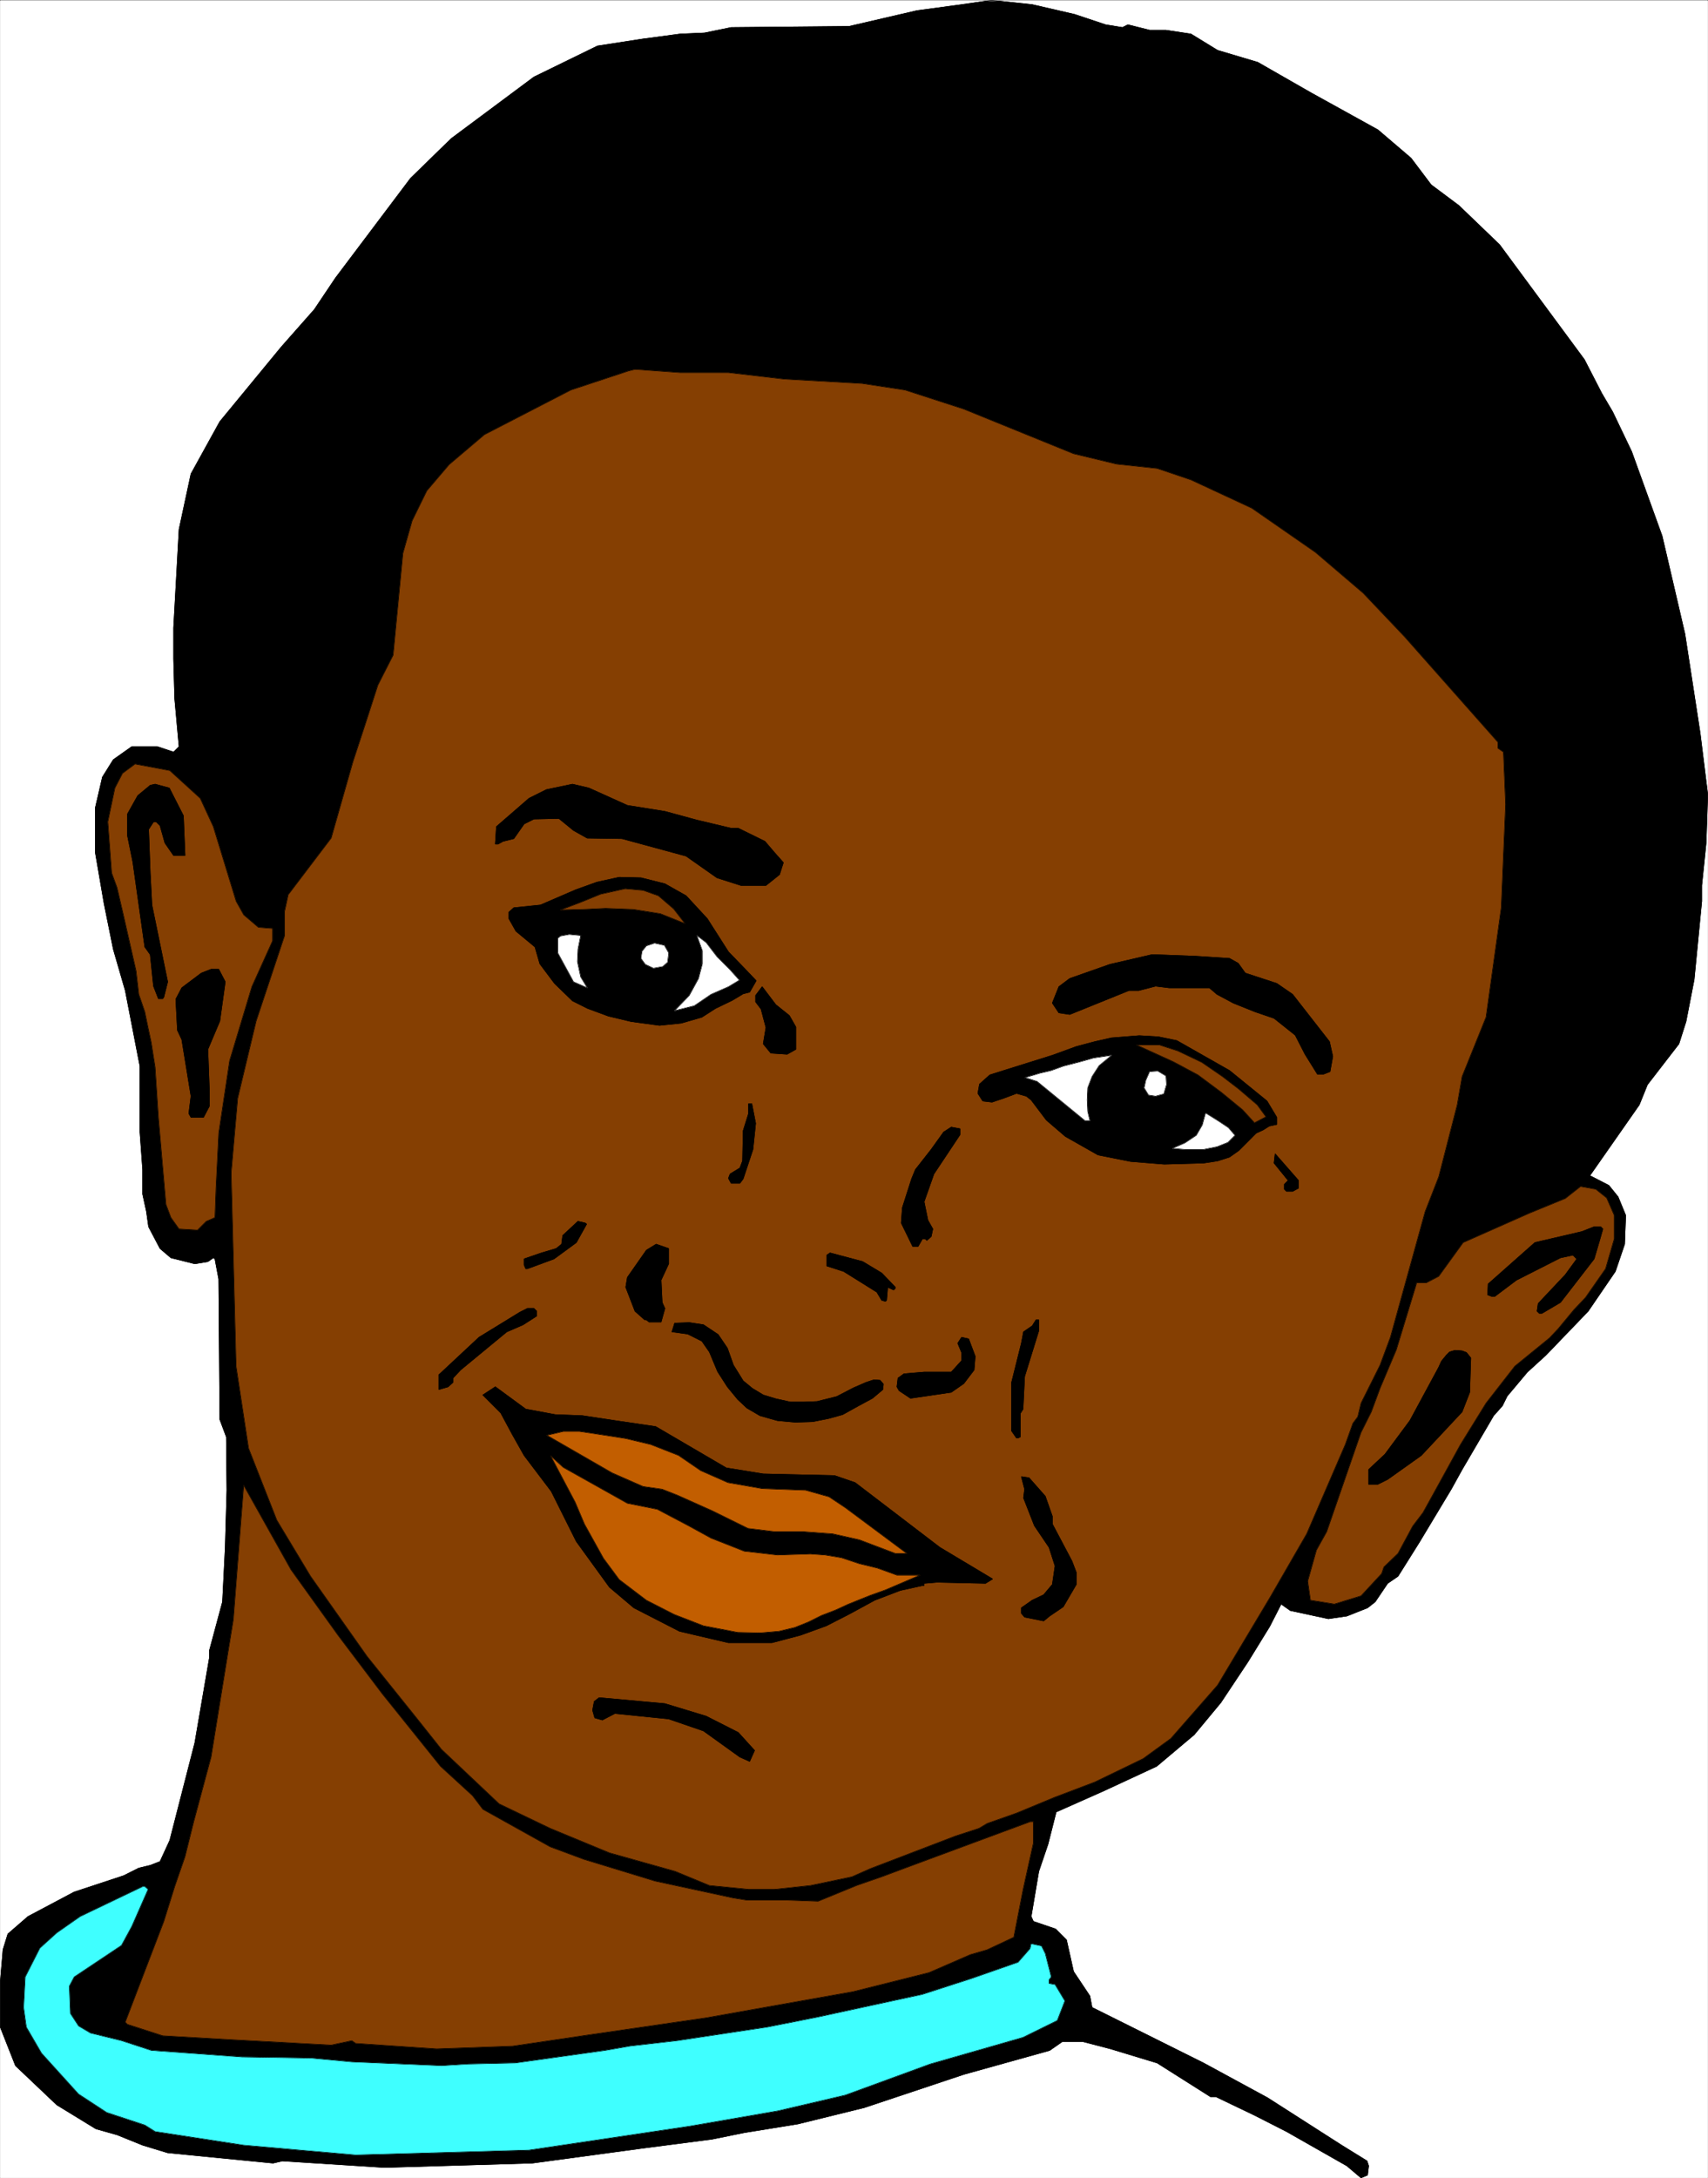 <svg xmlns="http://www.w3.org/2000/svg" width="2349.135" height="2993.843"><rect width="100%" height="100%" fill="#333333" stroke="none"/><defs><clipPath id="a"><path d="M0 0h2348.406v2992.184H0Zm0 0"/></clipPath></defs><path fill="#fff" d="M.365 2993.507H2348.77V.363H.365Zm0 0"/><g fill-rule="evenodd" stroke-linecap="square" stroke-linejoin="bevel" stroke-miterlimit="10" stroke-width=".729" clip-path="url(#a)" transform="translate(.365 1.324)"><path fill="#fff" stroke="#fff" d="M0 2992.184h2348.406V-.961H0Zm0 0"/><path stroke="#000" d="m1477.66 18.473 42.617 14.222 23.133 3.754 7.504-3.754 29.902 7.504h22.407l34.382 5.211 36.63 22.453 55.277 16.465 73.254 41.942 91.953 50.847 45.59 38.918 27.664 36.68 38.086 28.445 56.058 53.871 116.602 157.864 23.914 46.421 14.953 25.426 26.152 54.653 41.89 115.976 31.364 134.676 20.942 136.191 10.472 84.559-2.238 66.582-5.992 58.351v21.727l-10.473 107.742-11.2 57.625-9.745 30.684-43.344 56.113-11.203 27.719-67.992 97.27 26.156 13.44 12.71 15.735 10.474 25.426-1.512 39.648-12.711 37.407-37.356 54.652-58.3 60.594-25.426 23.183-27.664 32.926-6.719 13.496-11.984 13.442-43.348 74.086-14.902 26.937-44.13 73.356-29.12 46.367-14.223 9.742-17.195 25.426-10.473 8.234-28.394 11.25-25.422 3.754-52.309-11.254-12.715-8.96-15.68 30.687-29.906 48.609-37.355 56.164-36.63 44.125-51.577 43.402-72.524 33.657-65.75 29.175-11.199 44.18-12.715 37.41-10.472 62.102 3.023 6.719 30.637 10.472 14.949 15.008 9.691 43.398 22.457 33.657 2.97 15.734 153.226 76.324 88.203 47.883 101.648 65.07L1879.77 2969l2.238 6.723-1.512 12.71-8.96 3.75-19.434-16.46-82.942-47.153-44.129-22.453-53.039-25.426h-7.5l-73.254-46.37-64.238-19.485-37.41-9.742h-29.121l-17.196 11.984-118.109 32.926-136.762 45.64-91.175 22.454-73.985 11.984-44.125 8.961-97.898 12.71-149.473 20.216-203.297 5.992L387.938 2969l-12.715 2.969-144.993-14.223-34.386-10.473-35.168-14.222-29.125-8.23-53.817-32.93-56.789-53.871L0 2784.93v-61.371l3.75-44.91 6.723-21.676 27.664-23.965 63.511-33.656 68.043-22.457 20.891-10.473 15.684-3.75 13.492-5.262 13.441-29.176 34.387-133.949 20.164-117.484v-9.692l17.922-66.636 3.75-74.817 2.242-78.566-.73-73.305-8.961-23.965-1.512-193.03-5.211-27.716-2.238-1.512-7.504 5.262-17.922 2.969-32.875-8.23-14.953-12.715-15.735-29.903-2.968-20.945-5.211-23.965v-33.656l-3.75-51.633v-90.55l-20.164-104.044-16.465-56.84-12.711-62.886-11.93-69.551v-62.105l9.692-41.942 14.949-23.914 25.426-17.973h35.117l22.402 7.504 7.5-7.504-5.988-65.855-1.512-54.602v-42.668l7.5-135.46 16.414-76.325 39.649-71.797 84.453-102.53 45.586-51.634 29.125-43.398 103.16-136.918 56.058-54.652 113.63-84.559 87.425-42.672 62.777-9.687 50.852-6.774 33.606-1.46 36.625-7.5 162.187-1.512 93.469-21.676 61.27-8.23L1363.3-.962l56.058 5.992zm0 0"/></g><path fill="none" stroke="#000" stroke-linecap="square" stroke-linejoin="bevel" stroke-miterlimit="10" stroke-width=".729" d="m1478.025 19.796 42.617 14.223 23.133 3.754 7.504-3.754 29.902 7.504h22.406l34.383 5.21 36.63 22.454 55.276 16.465 73.254 41.941 91.953 50.848 45.59 38.918 27.664 36.68 38.086 28.445 56.059 53.87 116.601 157.864 23.914 46.422 14.954 25.426 26.152 54.652 41.89 115.977 31.364 134.675 20.941 136.192 10.473 84.558-2.238 66.583-5.992 58.351v21.727l-10.473 107.742-11.2 57.625-9.745 30.683-43.344 56.114-11.203 27.718-67.993 97.27 26.157 13.441 12.71 15.735 10.473 25.425-1.511 39.649-12.711 37.406-37.356 54.653-58.3 60.593-25.426 23.184-27.664 32.926-6.72 13.496-11.984 13.441-43.347 74.086-14.903 26.938-44.128 73.355-29.122 46.367-14.222 9.742-17.195 25.426-10.473 8.235-28.395 11.25-25.422 3.753-52.308-11.253-12.715-8.961-15.68 30.687-29.906 48.61-37.355 56.164-36.63 44.125-51.577 43.402-72.524 33.656-65.75 29.176-11.2 44.18-12.714 37.41-10.473 62.101 3.024 6.72 30.637 10.472 14.949 15.008 9.691 43.398 22.457 33.656 2.969 15.735 153.227 76.324 88.203 47.883 101.648 65.07 35.117 21.727 2.239 6.722-1.512 12.711-8.961 3.75-19.434-16.46-82.941-47.153-44.129-22.453-53.04-25.426h-7.5l-73.253-46.371-64.238-19.485-37.41-9.742h-29.121l-17.196 11.985-118.11 32.925-136.76 45.641-91.177 22.453-73.984 11.985-44.125 8.96-97.899 12.711-149.472 20.215-203.297 5.992-140.512-8.96-12.715 2.968-144.992-14.222-34.387-10.473-35.168-14.223-29.125-8.23-53.816-32.93-56.789-53.87-20.945-53.09v-61.372l3.75-44.91 6.722-21.676 27.664-23.965 63.512-33.656 68.043-22.457 20.89-10.473 15.684-3.75 13.493-5.261 13.44-29.176 34.388-133.95 20.164-117.484v-9.691l17.922-66.637 3.75-74.816 2.242-78.567-.73-73.304-8.962-23.965-1.511-193.031-5.211-27.715-2.239-1.512-7.503 5.262-17.922 2.969-32.875-8.23-14.953-12.716-15.735-29.902-2.969-20.945-5.21-23.965v-33.656l-3.75-51.633v-90.551l-20.165-104.043-16.464-56.84-12.711-62.887-11.93-69.55v-62.106l9.691-41.941 14.95-23.914 25.425-17.973h35.118l22.402 7.504 7.5-7.504-5.988-65.856-1.512-54.601V863.14l7.5-135.46 16.414-76.325 39.648-71.797 84.453-102.531 45.586-51.633 29.125-43.399 103.16-136.918 56.06-54.652 113.628-84.558 87.426-42.672 62.777-9.688 50.852-6.773 33.605-1.461 36.625-7.5 162.188-1.512 93.469-21.676 61.269-8.23 41.106-5.992 56.058 5.992zm0 0"/><path fill="#853f02" fill-rule="evenodd" stroke="#853f02" stroke-linecap="square" stroke-linejoin="bevel" stroke-miterlimit="10" stroke-width=".729" d="m1001.884 512.195 77.004 8.96 106.906 5.993 59.032 9.012 80.703 26.156 150.984 61.37 59.031 14.223 56.059 5.993 46.367 15.683 83.727 38.918 87.422 60.645 65.754 56.113 56.84 59.863 128.53 145.149v8.23l7.5 5.266 2.973 71.793-5.992 142.18-20.895 150.414-32.925 81.586-6.723 38.921-25.371 98.727-18.703 47.934-47.828 172.816-14.223 38.187-26.156 52.36-4.48 18.707-6.72 9.012-10.472 29.175-53.04 122.696-50.12 86.8-72.469 121.235-64.293 73.305-38.137 27.718-66.48 32.145-55.328 20.996-52.309 21.676-40.379 14.222-11.199 6.72-32.148 10.472-117.329 44.91-25.425 11.254-56.79 11.93-49.335 5.265h-35.899l-53.82-5.266-47.047-19.43-90.445-25.425-81.485-33.71-70.23-33.657-79.242-74.817-32.149-40.43-70.28-87.527-77.68-110.035-46.372-77.054-38.867-98.782-17.191-112.953-6.723-265.656 8.961-102.535 25.426-106.23 38.867-116.759v-32.925l5.21-23.914 59.083-77.836 29.851-104.774 15.735-47.883 18.652-57.62 20.946-41.16 13.44-139.942 12.712-44.856 20.215-41.16 30.636-35.949 48.555-41.16 118.84-61.32 79.246-26.208 8.961-2.238 62.05 4.48zm0 0"/><path fill="none" stroke="#000" stroke-linecap="square" stroke-linejoin="bevel" stroke-miterlimit="10" stroke-width=".729" d="m1001.884 512.195 77.004 8.96 106.906 5.993 59.032 9.012 80.703 26.156 150.984 61.37 59.031 14.223 56.059 5.993 46.367 15.683 83.727 38.918 87.422 60.645 65.754 56.113 56.84 59.863 128.53 145.149v8.23l7.5 5.266 2.973 71.793-5.992 142.18-20.895 150.414-32.925 81.586-6.723 38.921-25.371 98.727-18.703 47.934-47.828 172.816-14.223 38.187-26.156 52.36-4.48 18.707-6.72 9.012-10.472 29.175-53.04 122.696-50.12 86.8-72.469 121.235-64.293 73.305-38.137 27.718-66.48 32.145-55.328 20.996-52.309 21.676-40.379 14.222-11.199 6.72-32.148 10.472-117.329 44.91-25.425 11.254-56.79 11.93-49.335 5.265h-35.899l-53.82-5.266-47.047-19.43-90.445-25.425-81.485-33.71-70.23-33.657-79.242-74.817-32.149-40.43-70.28-87.527-77.68-110.035-46.372-77.054-38.867-98.782-17.191-112.953-6.723-265.656 8.961-102.535 25.426-106.23 38.867-116.759v-32.925l5.21-23.914 59.083-77.836 29.851-104.774 15.735-47.883 18.652-57.62 20.946-41.16 13.44-139.942 12.712-44.856 20.215-41.16 30.636-35.949 48.555-41.16 118.84-61.32 79.246-26.208 8.961-2.238 62.05 4.48zm0 0"/><path fill="#853f02" fill-rule="evenodd" stroke="#853f02" stroke-linecap="square" stroke-linejoin="bevel" stroke-miterlimit="10" stroke-width=".729" d="m275.4 1097.328 17.976 38.921 31.364 102.532 10.472 18.703 20.16 17.195 19.434 1.508v17.195l-28.394 62.883-30.633 101.754-14.953 99.508-3.75 75.597-1.461 40.43-11.98 5.211-11.934 11.984-25.426-1.511-11.2-15.684-6.773-17.973-10.422-119.726-4.48-68.875-5.262-33.656-4.48-20.946-4.48-21.675-8.231-23.965-3.75-32.196-17.14-75.547-9.017-38.917-7.449-20.215-5.261-70.336 9.742-46.367 10.472-20.215 17.192-12.715 47.828 8.96zm0 0"/><path fill="none" stroke="#000" stroke-linecap="square" stroke-linejoin="bevel" stroke-miterlimit="10" stroke-width=".729" d="m275.4 1097.328 17.976 38.921 31.364 102.532 10.472 18.703 20.16 17.195 19.434 1.508v17.195l-28.394 62.883-30.633 101.754-14.953 99.508-3.75 75.597-1.461 40.43-11.98 5.211-11.934 11.984-25.426-1.511-11.2-15.684-6.773-17.973-10.422-119.726-4.48-68.875-5.262-33.656-4.48-20.946-4.48-21.675-8.231-23.965-3.75-32.196-17.14-75.547-9.017-38.917-7.449-20.215-5.261-70.336 9.742-46.367 10.472-20.215 17.192-12.715 47.828 8.96zm0 0"/><path fill-rule="evenodd" stroke="#000" stroke-linecap="square" stroke-linejoin="bevel" stroke-miterlimit="10" stroke-width=".729" d="m252.267 1121.296 2.242 54.602h-15.734l-11.93-17.195-6.722-23.915-5.262-5.261h-3.7l-6.773 10.472 2.242 59.864 2.29 44.129 21.675 105.554-5.262 20.942-1.511 2.242h-5.942l-6.718-17.246-4.532-43.399-7.453-10.472-16.46-116.704-7.454-36.68v-29.175l14.223-25.426 17.144-14.222 6.77-1.512 19.433 5.265zm0 0"/><path fill="none" stroke="#000" stroke-linecap="square" stroke-linejoin="bevel" stroke-miterlimit="10" stroke-width=".729" d="m252.267 1121.296 2.242 54.602h-15.734l-11.93-17.195-6.722-23.915-5.262-5.261h-3.7l-6.773 10.472 2.242 59.864 2.29 44.129 21.675 105.554-5.262 20.942-1.511 2.242h-5.942l-6.718-17.246-4.532-43.399-7.453-10.472-16.46-116.704-7.454-36.68v-29.175l14.223-25.426 17.144-14.222 6.77-1.512 19.433 5.265zm0 0"/><path fill-rule="evenodd" stroke="#000" stroke-linecap="square" stroke-linejoin="bevel" stroke-miterlimit="10" stroke-width=".729" d="m862.88 1107.074 51.578 8.23 44.079 11.984 47.097 11.2h9.742l36.625 17.976 13.446 15.735 11.93 13.441-5.211 16.46-18.704 14.954h-34.386l-32.875-10.473-42.567-29.902-88.203-23.969-47.828-.726-18.703-10.473-20.164-16.465-34.387.73-13.492 6.72-14.172 20.214-14.953 3.754-6.723 3.75h-3.75l1.512-23.965 44.86-38.922 23.913-11.93 35.844-7.503 22.453 5.265zm0 0"/><path fill="none" stroke="#000" stroke-linecap="square" stroke-linejoin="bevel" stroke-miterlimit="10" stroke-width=".729" d="m862.88 1107.074 51.578 8.23 44.079 11.984 47.097 11.2h9.742l36.625 17.976 13.446 15.735 11.93 13.441-5.211 16.46-18.704 14.954h-34.386l-32.875-10.473-42.567-29.902-88.203-23.969-47.828-.726-18.703-10.473-20.164-16.465-34.387.73-13.492 6.72-14.172 20.214-14.953 3.754-6.723 3.75h-3.75l1.512-23.965 44.86-38.922 23.913-11.93 35.844-7.503 22.453 5.265zm0 0"/><path fill-rule="evenodd" stroke="#000" stroke-linecap="square" stroke-linejoin="bevel" stroke-miterlimit="10" stroke-width=".729" d="m943.634 1231.277 29.125 31.468 29.125 45.641 22.453 23.184 15.684 16.464-8.961 15.684-8.96 2.29-14.954 8.96-23.184 11.203-18.652 11.985-28.45 8.23-29.85 3.023-38.868-5.261-31.418-7.504-28.39-10.473-20.946-10.472-24.644-23.915-20.215-26.933-6.719-23.238-26.156-21.672-9.692-17.196v-9.011l6.723-5.992 36.625-3.75 48.559-20.946 29.175-10.472 30.633-6.72 29.906.727 32.875 8.235zm0 0"/><path fill="none" stroke="#000" stroke-linecap="square" stroke-linejoin="bevel" stroke-miterlimit="10" stroke-width=".729" d="m943.634 1231.277 29.125 31.468 29.125 45.641 22.453 23.184 15.684 16.464-8.961 15.684-8.96 2.29-14.954 8.96-23.184 11.203-18.652 11.985-28.45 8.23-29.85 3.023-38.868-5.261-31.418-7.504-28.39-10.473-20.946-10.472-24.644-23.915-20.215-26.933-6.719-23.238-26.156-21.672-9.692-17.196v-9.011l6.723-5.992 36.625-3.75 48.559-20.946 29.175-10.472 30.633-6.72 29.906.727 32.875 8.235zm0 0"/><path fill="#853f02" fill-rule="evenodd" stroke="#853f02" stroke-linecap="square" stroke-linejoin="bevel" stroke-miterlimit="10" stroke-width=".729" d="m926.443 1249.253 15.68 20.215-33.657-13.496-37.355-5.988-38.137-1.461-30.633 1.46-31.367.782 27.613-10.473 27.668-11.254 33.657-7.449 24.64 2.239 20.946 7.449zm0 0"/><path fill="none" stroke="#000" stroke-linecap="square" stroke-linejoin="bevel" stroke-miterlimit="10" stroke-width=".729" d="m926.443 1249.253 15.68 20.215-33.657-13.496-37.355-5.988-38.137-1.461-30.633 1.46-31.367.782 27.613-10.473 27.668-11.254 33.657-7.449 24.64 2.239 20.946 7.449zm0 0"/><path fill="#fff" fill-rule="evenodd" stroke="#fff" stroke-linecap="square" stroke-linejoin="bevel" stroke-miterlimit="10" stroke-width=".729" d="m798.587 1285.933-3.699 18.703-.781 17.191 4.48 20.946 9.016 15.004-18.703-8.23-21.676-39.704v-20.16l3.75-3.023 11.934-2.239zm0 0"/><path fill="none" stroke="#000" stroke-linecap="square" stroke-linejoin="bevel" stroke-miterlimit="10" stroke-width=".729" d="m798.587 1285.933-3.699 18.703-.781 17.191 4.48 20.946 9.016 15.004-18.703-8.23-21.676-39.704v-20.16l3.75-3.023 11.934-2.239zm0 0"/><path fill="#fff" fill-rule="evenodd" stroke="#fff" stroke-linecap="square" stroke-linejoin="bevel" stroke-miterlimit="10" stroke-width=".729" d="m919.67 1309.843-1.462 12.766-6.718 5.941-12.711 2.293-11.203-5.266-5.993-8.23 1.461-9.742 5.989-7.45 11.203-3.753 13.492 2.972zm0 0"/><path fill="none" stroke="#000" stroke-linecap="square" stroke-linejoin="bevel" stroke-miterlimit="10" stroke-width=".729" d="m919.67 1309.843-1.462 12.766-6.718 5.941-12.711 2.293-11.203-5.266-5.993-8.23 1.461-9.742 5.989-7.45 11.203-3.753 13.492 2.972zm0 0"/><path fill="#fff" fill-rule="evenodd" stroke="#fff" stroke-linecap="square" stroke-linejoin="bevel" stroke-miterlimit="10" stroke-width=".729" d="m986.2 1315.109 17.977 17.972 12.66 14.172-14.953 9.012-23.914 10.473-23.133 15.734-26.937 6.723 20.215-20.946 12.66-23.238 5.262-20.16v-17.977l-7.5-20.941 12.71 9.687zm0 0"/><path fill="none" stroke="#000" stroke-linecap="square" stroke-linejoin="bevel" stroke-miterlimit="10" stroke-width=".729" d="m986.2 1315.109 17.977 17.972 12.66 14.172-14.953 9.012-23.914 10.473-23.133 15.734-26.937 6.723 20.215-20.946 12.66-23.238 5.262-20.16v-17.977l-7.5-20.941 12.71 9.687zm0 0"/><path fill-rule="evenodd" stroke="#000" stroke-linecap="square" stroke-linejoin="bevel" stroke-miterlimit="10" stroke-width=".729" d="m1691.01 1317.347 11.984 6.723 9.691 13.492 43.344 14.223 21.726 14.953 50.797 65.074 4.48 20.215-3.75 20.945-9.69 3.75h-7.5l-17.196-27.664-13.441-26.207-29.125-23.184-26.153-8.965-29.906-11.98-22.453-11.984-10.422-8.961h-55.328l-18.707-2.293-23.13 5.992h-13.495l-81.434 32.926-14.949-2.239-8.961-13.441 8.961-22.457 14.95-11.254 55.28-19.434 58.297-13.492 59.813 2.293zm0 0"/><path fill="none" stroke="#000" stroke-linecap="square" stroke-linejoin="bevel" stroke-miterlimit="10" stroke-width=".729" d="m1691.01 1317.347 11.984 6.723 9.691 13.492 43.344 14.223 21.726 14.953 50.797 65.074 4.48 20.215-3.75 20.945-9.69 3.75h-7.5l-17.196-27.664-13.441-26.207-29.125-23.184-26.153-8.965-29.906-11.98-22.453-11.984-10.422-8.961h-55.328l-18.707-2.293-23.13 5.992h-13.495l-81.434 32.926-14.949-2.239-8.961-13.441 8.961-22.457 14.95-11.254 55.28-19.434 58.297-13.492 59.813 2.293zm0 0"/><path fill-rule="evenodd" stroke="#000" stroke-linecap="square" stroke-linejoin="bevel" stroke-miterlimit="10" stroke-width=".729" d="m309.787 1349.546-7.45 53.871-16.464 38.918 2.242 60.594v17.191l-8.235 15.735h-17.19l-2.969-5.262 2.969-23.914-12.66-77.836-5.992-12.715-2.243-42.668 8.235-15.683 26.883-20.215 13.441-5.262h10.473zm0 0"/><path fill="none" stroke="#000" stroke-linecap="square" stroke-linejoin="bevel" stroke-miterlimit="10" stroke-width=".729" d="m309.787 1349.546-7.45 53.871-16.464 38.918 2.242 60.594v17.191l-8.235 15.735h-17.19l-2.969-5.262 2.969-23.914-12.66-77.836-5.992-12.715-2.243-42.668 8.235-15.683 26.883-20.215 13.441-5.262h10.473zm0 0"/><path fill-rule="evenodd" stroke="#000" stroke-linecap="square" stroke-linejoin="bevel" stroke-miterlimit="10" stroke-width=".729" d="m1085.607 1395.913 8.96 15.735v30.687l-11.929 6.723-22.457-1.512-10.418-12.715 3.7-22.453-6.723-25.425-7.45-9.743v-8.96l8.961-11.985 18.704 24.695zm0 0"/><path fill="none" stroke="#000" stroke-linecap="square" stroke-linejoin="bevel" stroke-miterlimit="10" stroke-width=".729" d="m1085.607 1395.913 8.96 15.735v30.687l-11.929 6.723-22.457-1.512-10.418-12.715 3.7-22.453-6.723-25.425-7.45-9.743v-8.96l8.961-11.985 18.704 24.695zm0 0"/><path fill-rule="evenodd" stroke="#000" stroke-linecap="square" stroke-linejoin="bevel" stroke-miterlimit="10" stroke-width=".729" d="m1691.01 1471.511 51.577 41.887 13.442 22.457v9.742l-10.418 2.242-8.23 5.207-9.747 4.48-8.96 9.016-14.954 14.953-12.71 8.961-16.41 5.262-19.434 2.969-53.82 1.512-46.368-3.75-44.809-8.961-44.855-25.426-26.156-22.457-20.946-27.715-6.718-5.211-13.442-3.75-17.922 6.719-15.734 5.262-12.715-1.512-6.719-10.469 2.239-12.715 14.222-12.71 85.969-26.938 32.875-11.98 25.422-6.774 23.133-5.211 38.137-3.024 26.156 1.512 25.425 5.262zm0 0"/><path fill="none" stroke="#000" stroke-linecap="square" stroke-linejoin="bevel" stroke-miterlimit="10" stroke-width=".729" d="m1691.01 1471.511 51.577 41.887 13.442 22.457v9.742l-10.418 2.242-8.23 5.207-9.747 4.48-8.96 9.016-14.954 14.953-12.71 8.961-16.41 5.262-19.434 2.969-53.82 1.512-46.368-3.75-44.809-8.961-44.855-25.426-26.156-22.457-20.946-27.715-6.718-5.211-13.442-3.75-17.922 6.719-15.734 5.262-12.715-1.512-6.719-10.469 2.239-12.715 14.222-12.71 85.969-26.938 32.875-11.98 25.422-6.774 23.133-5.211 38.137-3.024 26.156 1.512 25.425 5.262zm0 0"/><path fill="#853f02" fill-rule="evenodd" stroke="#853f02" stroke-linecap="square" stroke-linejoin="bevel" stroke-miterlimit="10" stroke-width=".729" d="m1652.923 1460.257 28.395 19.485 22.402 17.195 25.426 21.726 11.984 16.41-15.734 8.231-16.41-17.922-29.176-23.965-32.148-23.914-33.606-17.976-50.848-23.184h31.418l25.422 8.234zm0 0"/><path fill="none" stroke="#000" stroke-linecap="square" stroke-linejoin="bevel" stroke-miterlimit="10" stroke-width=".729" d="m1652.923 1460.257 28.395 19.485 22.402 17.195 25.426 21.726 11.984 16.41-15.734 8.231-16.41-17.922-29.176-23.965-32.148-23.914-33.606-17.976-50.848-23.184h31.418l25.422 8.234zm0 0"/><path fill="#fff" fill-rule="evenodd" stroke="#fff" stroke-linecap="square" stroke-linejoin="bevel" stroke-miterlimit="10" stroke-width=".729" d="m1511.63 1464.738-9.691 15.004-5.992 15.683-.73 16.465.73 15.734 3.023 12.711h-6.773l-65.75-53.87-16.465-5.263 20.215-5.992 15.683-3.699 16.461-5.992 23.133-5.992 18.703-5.262 24.645-3.7zm0 0"/><path fill="none" stroke="#000" stroke-linecap="square" stroke-linejoin="bevel" stroke-miterlimit="10" stroke-width=".729" d="m1511.63 1464.738-9.691 15.004-5.992 15.683-.73 16.465.73 15.734 3.023 12.711h-6.773l-65.75-53.87-16.465-5.263 20.215-5.992 15.683-3.699 16.461-5.992 23.133-5.992 18.703-5.262 24.645-3.7zm0 0"/><path fill="#fff" fill-rule="evenodd" stroke="#fff" stroke-linecap="square" stroke-linejoin="bevel" stroke-miterlimit="10" stroke-width=".729" d="m1603.587 1478.96.727 11.985-3.7 12.71-11.253 3.024-9.688-1.512-5.992-9.742 2.238-10.472 5.262-11.981 11.203-.73zm0 0"/><path fill="none" stroke="#000" stroke-linecap="square" stroke-linejoin="bevel" stroke-miterlimit="10" stroke-width=".729" d="m1603.587 1478.96.727 11.985-3.7 12.71-11.253 3.024-9.688-1.512-5.992-9.742 2.238-10.472 5.262-11.981 11.203-.73zm0 0"/><path fill-rule="evenodd" stroke="#000" stroke-linecap="square" stroke-linejoin="bevel" stroke-miterlimit="10" stroke-width=".729" d="m1039.29 1544.085-3.75 35.899-13.44 40.43-4.481 5.992h-11.985l-3.75-6.774 2.293-5.941 13.442-8.23 3.699-9.743.781-41.16 7.45-23.965v-13.441h4.48zm0 0"/><path fill="none" stroke="#000" stroke-linecap="square" stroke-linejoin="bevel" stroke-miterlimit="10" stroke-width=".729" d="m1039.29 1544.085-3.75 35.899-13.44 40.43-4.481 5.992h-11.985l-3.75-6.774 2.293-5.941 13.442-8.23 3.699-9.743.781-41.16 7.45-23.965v-13.441h4.48zm0 0"/><path fill="#fff" fill-rule="evenodd" stroke="#fff" stroke-linecap="square" stroke-linejoin="bevel" stroke-miterlimit="10" stroke-width=".729" d="m1689.552 1550.078 8.961 10.472-9.742 9.742-14.953 5.942-18.652 3.75h-24.696l-17.922-1.461 17.192-7.5 15.683-10.473 8.23-14.223 4.481-16.464 17.922 11.203zm0 0"/><path fill="none" stroke="#000" stroke-linecap="square" stroke-linejoin="bevel" stroke-miterlimit="10" stroke-width=".729" d="m1689.552 1550.078 8.961 10.472-9.742 9.742-14.953 5.942-18.652 3.75h-24.696l-17.922-1.461 17.192-7.5 15.683-10.473 8.23-14.223 4.481-16.464 17.922 11.203zm0 0"/><path fill-rule="evenodd" stroke="#000" stroke-linecap="square" stroke-linejoin="bevel" stroke-miterlimit="10" stroke-width=".729" d="m1320.318 1559.769-35.899 53.922-13.441 38.137 5.21 25.425 6.774 11.985-2.238 10.472-5.992 5.262-2.242-2.242h-3.75l-5.992 10.473h-7.45l-15.734-32.196 1.512-20.945 12.71-39.649 5.212-12.71 21.726-27.72 17.14-23.913 10.47-6.774 11.984 2.242zm0 0"/><path fill="none" stroke="#000" stroke-linecap="square" stroke-linejoin="bevel" stroke-miterlimit="10" stroke-width=".729" d="m1320.318 1559.769-35.899 53.922-13.441 38.137 5.21 25.425 6.774 11.985-2.238 10.472-5.992 5.262-2.242-2.242h-3.75l-5.992 10.473h-7.45l-15.734-32.196 1.512-20.945 12.71-39.649 5.212-12.71 21.726-27.72 17.14-23.913 10.47-6.774 11.984 2.242zm0 0"/><path fill-rule="evenodd" stroke="#000" stroke-linecap="square" stroke-linejoin="bevel" stroke-miterlimit="10" stroke-width=".729" d="m1785.935 1633.124-8.18 4.48h-8.23l-3.024-2.968v-6.773l5.262-5.211-19.433-23.965 1.46-12.711 32.145 36.676zm0 0"/><path fill="none" stroke="#000" stroke-linecap="square" stroke-linejoin="bevel" stroke-miterlimit="10" stroke-width=".729" d="m1785.935 1633.124-8.18 4.48h-8.23l-3.024-2.968v-6.773l5.262-5.211-19.433-23.965 1.46-12.711 32.145 36.676zm0 0"/><path fill="#853f02" fill-rule="evenodd" stroke="#853f02" stroke-linecap="square" stroke-linejoin="bevel" stroke-miterlimit="10" stroke-width=".729" d="m2209.716 1646.566 10.473 23.969v32.195l-11.93 41.16-27.664 39.648-15.683 16.465-21.676 26.153-11.98 12.765-47.829 38.918-39.598 50.848-35.167 56.894-28.395 51.633-23.129 41.887-14.226 18.703-20.16 37.41-19.434 18.703-3.024 9.012-28.394 30.637-36.625 11.254-32.875-5.262-3.75-26.156 11.98-42.668 14.172-25.426 47.098-136.192 14.222-28.445 11.934-32.195 22.453-53.094 27.613-90.547v-1.511h13.497l17.191-8.961 33.605-46.422 91.176-40.38 49.336-20.214 20.945-16.46 20.946 3.75zm0 0"/><path fill="none" stroke="#000" stroke-linecap="square" stroke-linejoin="bevel" stroke-miterlimit="10" stroke-width=".729" d="m2209.716 1646.566 10.473 23.969v32.195l-11.93 41.16-27.664 39.648-15.683 16.465-21.676 26.153-11.98 12.765-47.829 38.918-39.598 50.848-35.167 56.894-28.395 51.633-23.129 41.887-14.226 18.703-20.16 37.41-19.434 18.703-3.024 9.012-28.394 30.637-36.625 11.254-32.875-5.262-3.75-26.156 11.98-42.668 14.172-25.426 47.098-136.192 14.222-28.445 11.934-32.195 22.453-53.094 27.613-90.547v-1.511h13.497l17.191-8.961 33.605-46.422 91.176-40.38 49.336-20.214 20.945-16.46 20.946 3.75zm0 0"/><path fill-rule="evenodd" stroke="#000" stroke-linecap="square" stroke-linejoin="bevel" stroke-miterlimit="10" stroke-width=".729" d="m806.822 1682.515-14.172 25.426-30.688 22.457-36.574 13.492h-2.293l-2.238-5.262v-8.23l23.965-8.235 20.164-5.992 7.449-5.988 1.512-11.934 20.941-19.484 9.692 2.242zm0 0"/><path fill="none" stroke="#000" stroke-linecap="square" stroke-linejoin="bevel" stroke-miterlimit="10" stroke-width=".729" d="m806.822 1682.515-14.172 25.426-30.688 22.457-36.574 13.492h-2.293l-2.238-5.262v-8.23l23.965-8.235 20.164-5.992 7.449-5.988 1.512-11.934 20.941-19.484 9.692 2.242zm0 0"/><path fill-rule="evenodd" stroke="#000" stroke-linecap="square" stroke-linejoin="bevel" stroke-miterlimit="10" stroke-width=".729" d="m2204.51 1689.238-4.485 15.734-7.5 25.426-46.317 59.86-25.425 14.952h-3.7l-3.023-2.968 1.512-10.473 37.355-39.648 14.223-19.485 1.46-2.238-5.21-5.211-17.192 3.7-60.543 30.687-29.902 22.453h-3.754l-5.937-2.239.73-14.953 64.29-56.894 64.292-14.953 17.14-6.72h9.013zm0 0"/><path fill="none" stroke="#000" stroke-linecap="square" stroke-linejoin="bevel" stroke-miterlimit="10" stroke-width=".729" d="m2204.51 1689.238-4.485 15.734-7.5 25.426-46.317 59.86-25.425 14.952h-3.7l-3.023-2.968 1.512-10.473 37.355-39.648 14.223-19.485 1.46-2.238-5.21-5.211-17.192 3.7-60.543 30.687-29.902 22.453h-3.754l-5.937-2.239.73-14.953 64.29-56.894 64.292-14.953 17.14-6.72h9.013zm0 0"/><path fill-rule="evenodd" stroke="#000" stroke-linecap="square" stroke-linejoin="bevel" stroke-miterlimit="10" stroke-width=".729" d="m919.67 1737.117-10.422 22.457 1.46 30.683 3.75 8.235-5.21 18.703h-16.461l-3.754-2.97h-2.239l-13.441-11.983-12.715-32.926 2.242-13.496 26.153-37.407 13.445-8.23 17.191 5.988zm0 0"/><path fill="none" stroke="#000" stroke-linecap="square" stroke-linejoin="bevel" stroke-miterlimit="10" stroke-width=".729" d="m919.67 1737.117-10.422 22.457 1.46 30.683 3.75 8.235-5.21 18.703h-16.461l-3.754-2.97h-2.239l-13.441-11.983-12.715-32.926 2.242-13.496 26.153-37.407 13.445-8.23 17.191 5.988zm0 0"/><path fill-rule="evenodd" stroke="#000" stroke-linecap="square" stroke-linejoin="bevel" stroke-miterlimit="10" stroke-width=".729" d="m1212.681 1749.882 18.703 19.434v1.512l-2.242 2.238-8.23-3.75-1.512 17.972-1.512 1.461-5.207-1.46-6.723-11.254-45.586-28.446-23.187-7.449v-14.953l4.48-3.024 44.86 11.985zm0 0"/><path fill="none" stroke="#000" stroke-linecap="square" stroke-linejoin="bevel" stroke-miterlimit="10" stroke-width=".729" d="m1212.681 1749.882 18.703 19.434v1.512l-2.242 2.238-8.23-3.75-1.512 17.972-1.512 1.461-5.207-1.46-6.723-11.254-45.586-28.446-23.187-7.449v-14.953l4.48-3.024 44.86 11.985zm0 0"/><path fill-rule="evenodd" stroke="#000" stroke-linecap="square" stroke-linejoin="bevel" stroke-miterlimit="10" stroke-width=".729" d="M738.048 1802.242v6.722l-18.652 11.98-22.453 9.743-63.512 52.363-10.473 11.2v5.991l-6.718 5.993-12.715 3.75v-20.215l55.332-51.629 56.058-34.387 10.473-5.262h8.961zm0 0"/><path fill="none" stroke="#000" stroke-linecap="square" stroke-linejoin="bevel" stroke-miterlimit="10" stroke-width=".729" d="M738.048 1802.242v6.722l-18.652 11.98-22.453 9.743-63.512 52.363-10.473 11.2v5.991l-6.718 5.993-12.715 3.75v-20.215l55.332-51.629 56.058-34.387 10.473-5.262h8.961zm0 0"/><path fill-rule="evenodd" stroke="#000" stroke-linecap="square" stroke-linejoin="bevel" stroke-miterlimit="10" stroke-width=".729" d="m1428.685 1829.179-19.434 62.832-2.238 44.91-3.75 5.992v32.196l-2.973 1.46h-2.238l-6.722-9.69v-66.637l13.44-53.871 2.974-15.684 11.98-8.23 5.211-8.231h3.75zm0 0"/><path fill="none" stroke="#000" stroke-linecap="square" stroke-linejoin="bevel" stroke-miterlimit="10" stroke-width=".729" d="m1428.685 1829.179-19.434 62.832-2.238 44.91-3.75 5.992v32.196l-2.973 1.46h-2.238l-6.722-9.69v-66.637l13.44-53.871 2.974-15.684 11.98-8.23 5.211-8.231h3.75zm0 0"/><path fill-rule="evenodd" stroke="#000" stroke-linecap="square" stroke-linejoin="bevel" stroke-miterlimit="10" stroke-width=".729" d="m987.712 1834.386 12.711 18.758 8.235 23.184 13.441 21.675 12.711 10.473 14.953 9.012 17.191 5.21 20.165 4.481h17.921l18.704-.73 26.886-6.723 23.184-11.98 17.191-7.504 11.203-3.7 8.23.73 4.481 5.212-.73 7.5-14.223 11.984-19.433 10.473-21.672 11.98-18.703 5.211-22.403 4.48-23.914.782-24.644-2.238-23.914-6.774-17.977-10.472-12.71-11.93-14.173-17.246-13.441-20.946-11.254-26.933-10.418-14.953-19.434-9.742-21.675-2.973 3.699-11.98 20.215-.731 19.433 2.969zm0 0"/><path fill="none" stroke="#000" stroke-linecap="square" stroke-linejoin="bevel" stroke-miterlimit="10" stroke-width=".729" d="m987.712 1834.386 12.711 18.758 8.235 23.184 13.441 21.675 12.711 10.473 14.953 9.012 17.191 5.21 20.165 4.481h17.921l18.704-.73 26.886-6.723 23.184-11.98 17.191-7.504 11.203-3.7 8.23.73 4.481 5.212-.73 7.5-14.223 11.984-19.433 10.473-21.672 11.98-18.703 5.211-22.403 4.48-23.914.782-24.644-2.238-23.914-6.774-17.977-10.472-12.71-11.93-14.173-17.246-13.441-20.946-11.254-26.933-10.418-14.953-19.434-9.742-21.675-2.973 3.699-11.98 20.215-.731 19.433 2.969zm0 0"/><path fill-rule="evenodd" stroke="#000" stroke-linecap="square" stroke-linejoin="bevel" stroke-miterlimit="10" stroke-width=".729" d="m1341.263 1864.347-1.512 18.703-14.222 18.703-17.196 11.985-56.058 8.23-15.68-10.473-2.973-5.261 1.461-11.985 8.23-5.937 27.665-2.293h37.355l14.227-15.684v-11.254l-5.262-12.71 5.262-8.231 9.687 2.238zm0 0"/><path fill="none" stroke="#000" stroke-linecap="square" stroke-linejoin="bevel" stroke-miterlimit="10" stroke-width=".729" d="m1341.263 1864.347-1.512 18.703-14.222 18.703-17.196 11.985-56.058 8.23-15.68-10.473-2.973-5.261 1.461-11.985 8.23-5.937 27.665-2.293h37.355l14.227-15.684v-11.254l-5.262-12.71 5.262-8.231 9.687 2.238zm0 0"/><path fill-rule="evenodd" stroke="#000" stroke-linecap="square" stroke-linejoin="bevel" stroke-miterlimit="10" stroke-width=".729" d="m2001.212 1856.113 9.692.73 5.992 2.238 5.992 7.504-1.512 47.153-10.472 26.933-56.059 59.863-46.316 32.926-13.446 6.723h-12.71v-20.215l22.402-20.945 34.387-46.367 39.648-73.36 3.7-8.23 6.722-8.23 4.48-4.481zm0 0"/><path fill="none" stroke="#000" stroke-linecap="square" stroke-linejoin="bevel" stroke-miterlimit="10" stroke-width=".729" d="m2001.212 1856.113 9.692.73 5.992 2.238 5.992 7.504-1.512 47.153-10.472 26.933-56.059 59.863-46.316 32.926-13.446 6.723h-12.71v-20.215l22.402-20.945 34.387-46.367 39.648-73.36 3.7-8.23 6.722-8.23 4.48-4.481zm0 0"/><path fill-rule="evenodd" stroke="#000" stroke-linecap="square" stroke-linejoin="bevel" stroke-miterlimit="10" stroke-width=".729" d="m723.095 1936.921 40.38 7.5 37.355 1.461 44.859 6.774 56.059 8.23 97.164 56.84 50.851 8.234 97.895 2.239 28.394 9.742 116.602 89.039 72.523 43.402-9.742 5.988-66.531-1.507-17.926 1.508v3.023h-2.238l-30.637 6.723-35.113 13.441-34.387 18.703-32.145 16.465-35.167 12.762-39.598 10.472h-59.809l-67.261-15.734-62.782-32.195-33.605-28.395-45.586-62.887-34.387-68.824-37.406-49.39-16.414-29.176-15.68-29.176-24.695-24.695 17.191-11.254zm0 0"/><path fill="none" stroke="#000" stroke-linecap="square" stroke-linejoin="bevel" stroke-miterlimit="10" stroke-width=".729" d="m723.095 1936.921 40.38 7.5 37.355 1.461 44.859 6.774 56.059 8.23 97.164 56.84 50.851 8.234 97.895 2.239 28.394 9.742 116.602 89.039 72.523 43.402-9.742 5.988-66.531-1.507-17.926 1.508v3.023h-2.238l-30.637 6.723-35.113 13.441-34.387 18.703-32.145 16.465-35.167 12.762-39.598 10.472h-59.809l-67.261-15.734-62.782-32.195-33.605-28.395-45.586-62.887-34.387-68.824-37.406-49.39-16.414-29.176-15.68-29.176-24.695-24.695 17.191-11.254zm0 0"/><path fill="#c25e00" fill-rule="evenodd" stroke="#c25e00" stroke-linecap="square" stroke-linejoin="bevel" stroke-miterlimit="10" stroke-width=".729" d="m827.037 1972.09 33.601 5.26 34.387 8.231 38.137 14.953 30.636 20.946 37.356 16.46 47.097 8.235 59.813 2.238 32.094 9.016 22.453 14.953 84.453 62.832h-15.68l-49.34-18.703-36.625-8.234-40.379-2.97h-39.593l-36.63-4.48-48.609-23.964-48.554-21.727-20.946-8.23-26.156-3.7-42.617-18.707-89.664-51.629 22.402-5.261h22.457zm0 0"/><path fill="none" stroke="#000" stroke-linecap="square" stroke-linejoin="bevel" stroke-miterlimit="10" stroke-width=".729" d="m827.037 1972.09 33.601 5.26 34.387 8.231 38.137 14.953 30.636 20.946 37.356 16.46 47.097 8.235 59.813 2.238 32.094 9.016 22.453 14.953 84.453 62.832h-15.68l-49.34-18.703-36.625-8.234-40.379-2.97h-39.593l-36.63-4.48-48.609-23.964-48.554-21.727-20.946-8.23-26.156-3.7-42.617-18.707-89.664-51.629 22.402-5.261h22.457zm0 0"/><path fill="#c25e00" fill-rule="evenodd" stroke="#c25e00" stroke-linecap="square" stroke-linejoin="bevel" stroke-miterlimit="10" stroke-width=".729" d="m862.88 2066.39 41.106 8.23 42.617 22.458 31.367 17.19 45.637 17.974 45.59 5.21 45.586-1.457 20.164 1.458 22.402 3.753 24.695 8.23 24.645 5.993 26.934 9.742h31.367l-47.102 20.164-20.89 7.5-29.907 11.985-17.922 8.23-19.433 7.504-17.973 8.961-18.652 7.5-21.676 5.21-26.152 2.243-30.688-.73-47.047-9.012-40.375-15.684-38.14-19.484-37.356-28.395-21.672-29.23-26.156-47.098-12.71-29.957-33.657-63.613 17.191 15.734zm0 0"/><path fill="none" stroke="#000" stroke-linecap="square" stroke-linejoin="bevel" stroke-miterlimit="10" stroke-width=".729" d="m862.88 2066.39 41.106 8.23 42.617 22.458 31.367 17.19 45.637 17.974 45.59 5.21 45.586-1.457 20.164 1.458 22.402 3.753 24.695 8.23 24.645 5.993 26.934 9.742h31.367l-47.102 20.164-20.89 7.5-29.907 11.985-17.922 8.23-19.433 7.504-17.973 8.961-18.652 7.5-21.676 5.21-26.152 2.243-30.688-.73-47.047-9.012-40.375-15.684-38.14-19.484-37.356-28.395-21.672-29.23-26.156-47.098-12.71-29.957-33.657-63.613 17.191 15.734zm0 0"/><path fill-rule="evenodd" stroke="#000" stroke-linecap="square" stroke-linejoin="bevel" stroke-miterlimit="10" stroke-width=".729" d="m1437.646 2056.648 9.746 27.715v10.472l26.883 50.852 5.992 15.734v16.461l-17.926 30.688-18.703 12.71-8.23 6.723-26.157-5.21-4.48-5.262v-7.5l14.953-10.473 15.684-7.453 11.984-14.223 3.695-25.426-8.18-25.476-20.214-29.902-14.95-38.192 1.508-11.98-4.48-17.196 10.473 1.512zm0 0"/><path fill="none" stroke="#000" stroke-linecap="square" stroke-linejoin="bevel" stroke-miterlimit="10" stroke-width=".729" d="m1437.646 2056.648 9.746 27.715v10.472l26.883 50.852 5.992 15.734v16.461l-17.926 30.688-18.703 12.71-8.23 6.723-26.157-5.21-4.48-5.262v-7.5l14.953-10.473 15.684-7.453 11.984-14.223 3.695-25.426-8.18-25.476-20.214-29.902-14.95-38.192 1.508-11.98-4.48-17.196 10.473 1.512zm0 0"/><path fill="#853f02" fill-rule="evenodd" stroke="#853f02" stroke-linecap="square" stroke-linejoin="bevel" stroke-miterlimit="10" stroke-width=".729" d="m465.251 2248.218 60.543 80.078 79.973 99.512 44.129 40.43 14.172 18.703 92.683 51.629 46.317 17.195 97.949 29.906 107.64 23.235 18.65 2.968h55.331l42.617 1.512 53.04-21.727 34.386-11.93 32.145-11.984 171.879-63.613h4.53v29.176l-14.222 64.344-12.715 65.125-36.625 17.195-23.183 6.719-56.79 24.695-104.617 26.207-201.835 35.898-159.946 23.235-106.129 15.683-104.617 3.75-111.39-7.5-5.208-3.699-28.394 5.989-139.785-7.5-91.957-5.262-48.559-15.684-2.969-3.023 53.04-138.43 14.953-47.879 14.222-41.156 11.93-47.883 23.914-89.039 30.637-189.332 14.222-184.066 65.02 115.972zm0 0"/><path fill="none" stroke="#000" stroke-linecap="square" stroke-linejoin="bevel" stroke-miterlimit="10" stroke-width=".729" d="m465.251 2248.218 60.543 80.078 79.973 99.512 44.129 40.43 14.172 18.703 92.683 51.629 46.317 17.195 97.949 29.906 107.64 23.235 18.65 2.968h55.331l42.617 1.512 53.04-21.727 34.386-11.93 32.145-11.984 171.879-63.613h4.53v29.176l-14.222 64.344-12.715 65.125-36.625 17.195-23.183 6.719-56.79 24.695-104.617 26.207-201.835 35.898-159.946 23.235-106.129 15.683-104.617 3.75-111.39-7.5-5.208-3.699-28.394 5.989-139.785-7.5-91.957-5.262-48.559-15.684-2.969-3.023 53.04-138.43 14.953-47.879 14.222-41.156 11.93-47.883 23.914-89.039 30.637-189.332 14.222-184.066 65.02 115.972zm0 0"/><path fill-rule="evenodd" stroke="#000" stroke-linecap="square" stroke-linejoin="bevel" stroke-miterlimit="10" stroke-width=".729" d="m971.248 2358.984 44.128 22.402 22.403 24.695-6.719 15.004-13.441-5.992-50.07-35.95-47.88-16.46-73.98-7.453-17.195 8.96-10.473-2.968-2.969-10.473 2.242-11.98 6.72-5.262 90.444 8.23zm0 0"/><path fill="none" stroke="#000" stroke-linecap="square" stroke-linejoin="bevel" stroke-miterlimit="10" stroke-width=".729" d="m971.248 2358.984 44.128 22.402 22.403 24.695-6.719 15.004-13.441-5.992-50.07-35.95-47.88-16.46-73.98-7.453-17.195 8.96-10.473-2.968-2.969-10.473 2.242-11.98 6.72-5.262 90.444 8.23zm0 0"/><path fill="#3fffff" fill-rule="evenodd" stroke="#3fffff" stroke-linecap="square" stroke-linejoin="bevel" stroke-miterlimit="10" stroke-width=".729" d="m203.658 2596.925-22.403 50.899-14.222 26.156-65.02 43.398-6.723 12.711 1.512 37.461 11.2 17.195 16.413 9.743 42.618 10.472 41.105 13.442 124.832 9.011 94.2 1.461 56.788 5.262 123.32 5.207 36.626-2.238 65.02-1.461 123.32-17.242 34.386-5.993 65.024-7.449 124.047-18.707 68.043-13.492 144.996-31.418 67.26-21.723 64.29-22.457 16.414-18.703 1.507-6.722 14.227 3.023 5.207 10.473 8.234 32.144-2.972 3.75v5.262l8.18 1.46 13.496 22.454-10.473 26.937-47.098 23.184-127.8 36.68-116.602 42.668-92.684 21.676-121.082 20.996-221.215 32.925-238.465 6.723-153.953-13.496-121.812-18.703-14.223-8.961-52.308-17.246L108 2878.265l-50.847-56.113-20.89-35.899-3.755-26.933 2.242-41.942 20.16-39.648 23.188-20.946 32.145-22.453 85.964-41.16h2.97zm0 0"/><path fill="none" stroke="#000" stroke-linecap="square" stroke-linejoin="bevel" stroke-miterlimit="10" stroke-width=".729" d="m203.658 2596.925-22.403 50.899-14.222 26.156-65.02 43.398-6.723 12.711 1.512 37.461 11.2 17.195 16.413 9.743 42.618 10.472 41.105 13.442 124.832 9.011 94.2 1.461 56.788 5.262 123.32 5.207 36.626-2.238 65.02-1.461 123.32-17.242 34.386-5.993 65.024-7.449 124.047-18.707 68.043-13.492 144.996-31.418 67.26-21.723 64.29-22.457 16.414-18.703 1.507-6.722 14.227 3.023 5.207 10.473 8.234 32.144-2.972 3.75v5.262l8.18 1.46 13.496 22.454-10.473 26.937-47.098 23.184-127.8 36.68-116.602 42.668-92.684 21.676-121.082 20.996-221.215 32.925-238.465 6.723-153.953-13.496-121.812-18.703-14.223-8.961-52.308-17.246L108 2878.265l-50.847-56.113-20.89-35.899-3.755-26.933 2.242-41.942 20.16-39.648 23.188-20.946 32.145-22.453 85.964-41.16h2.97zm0 0"/></svg>
